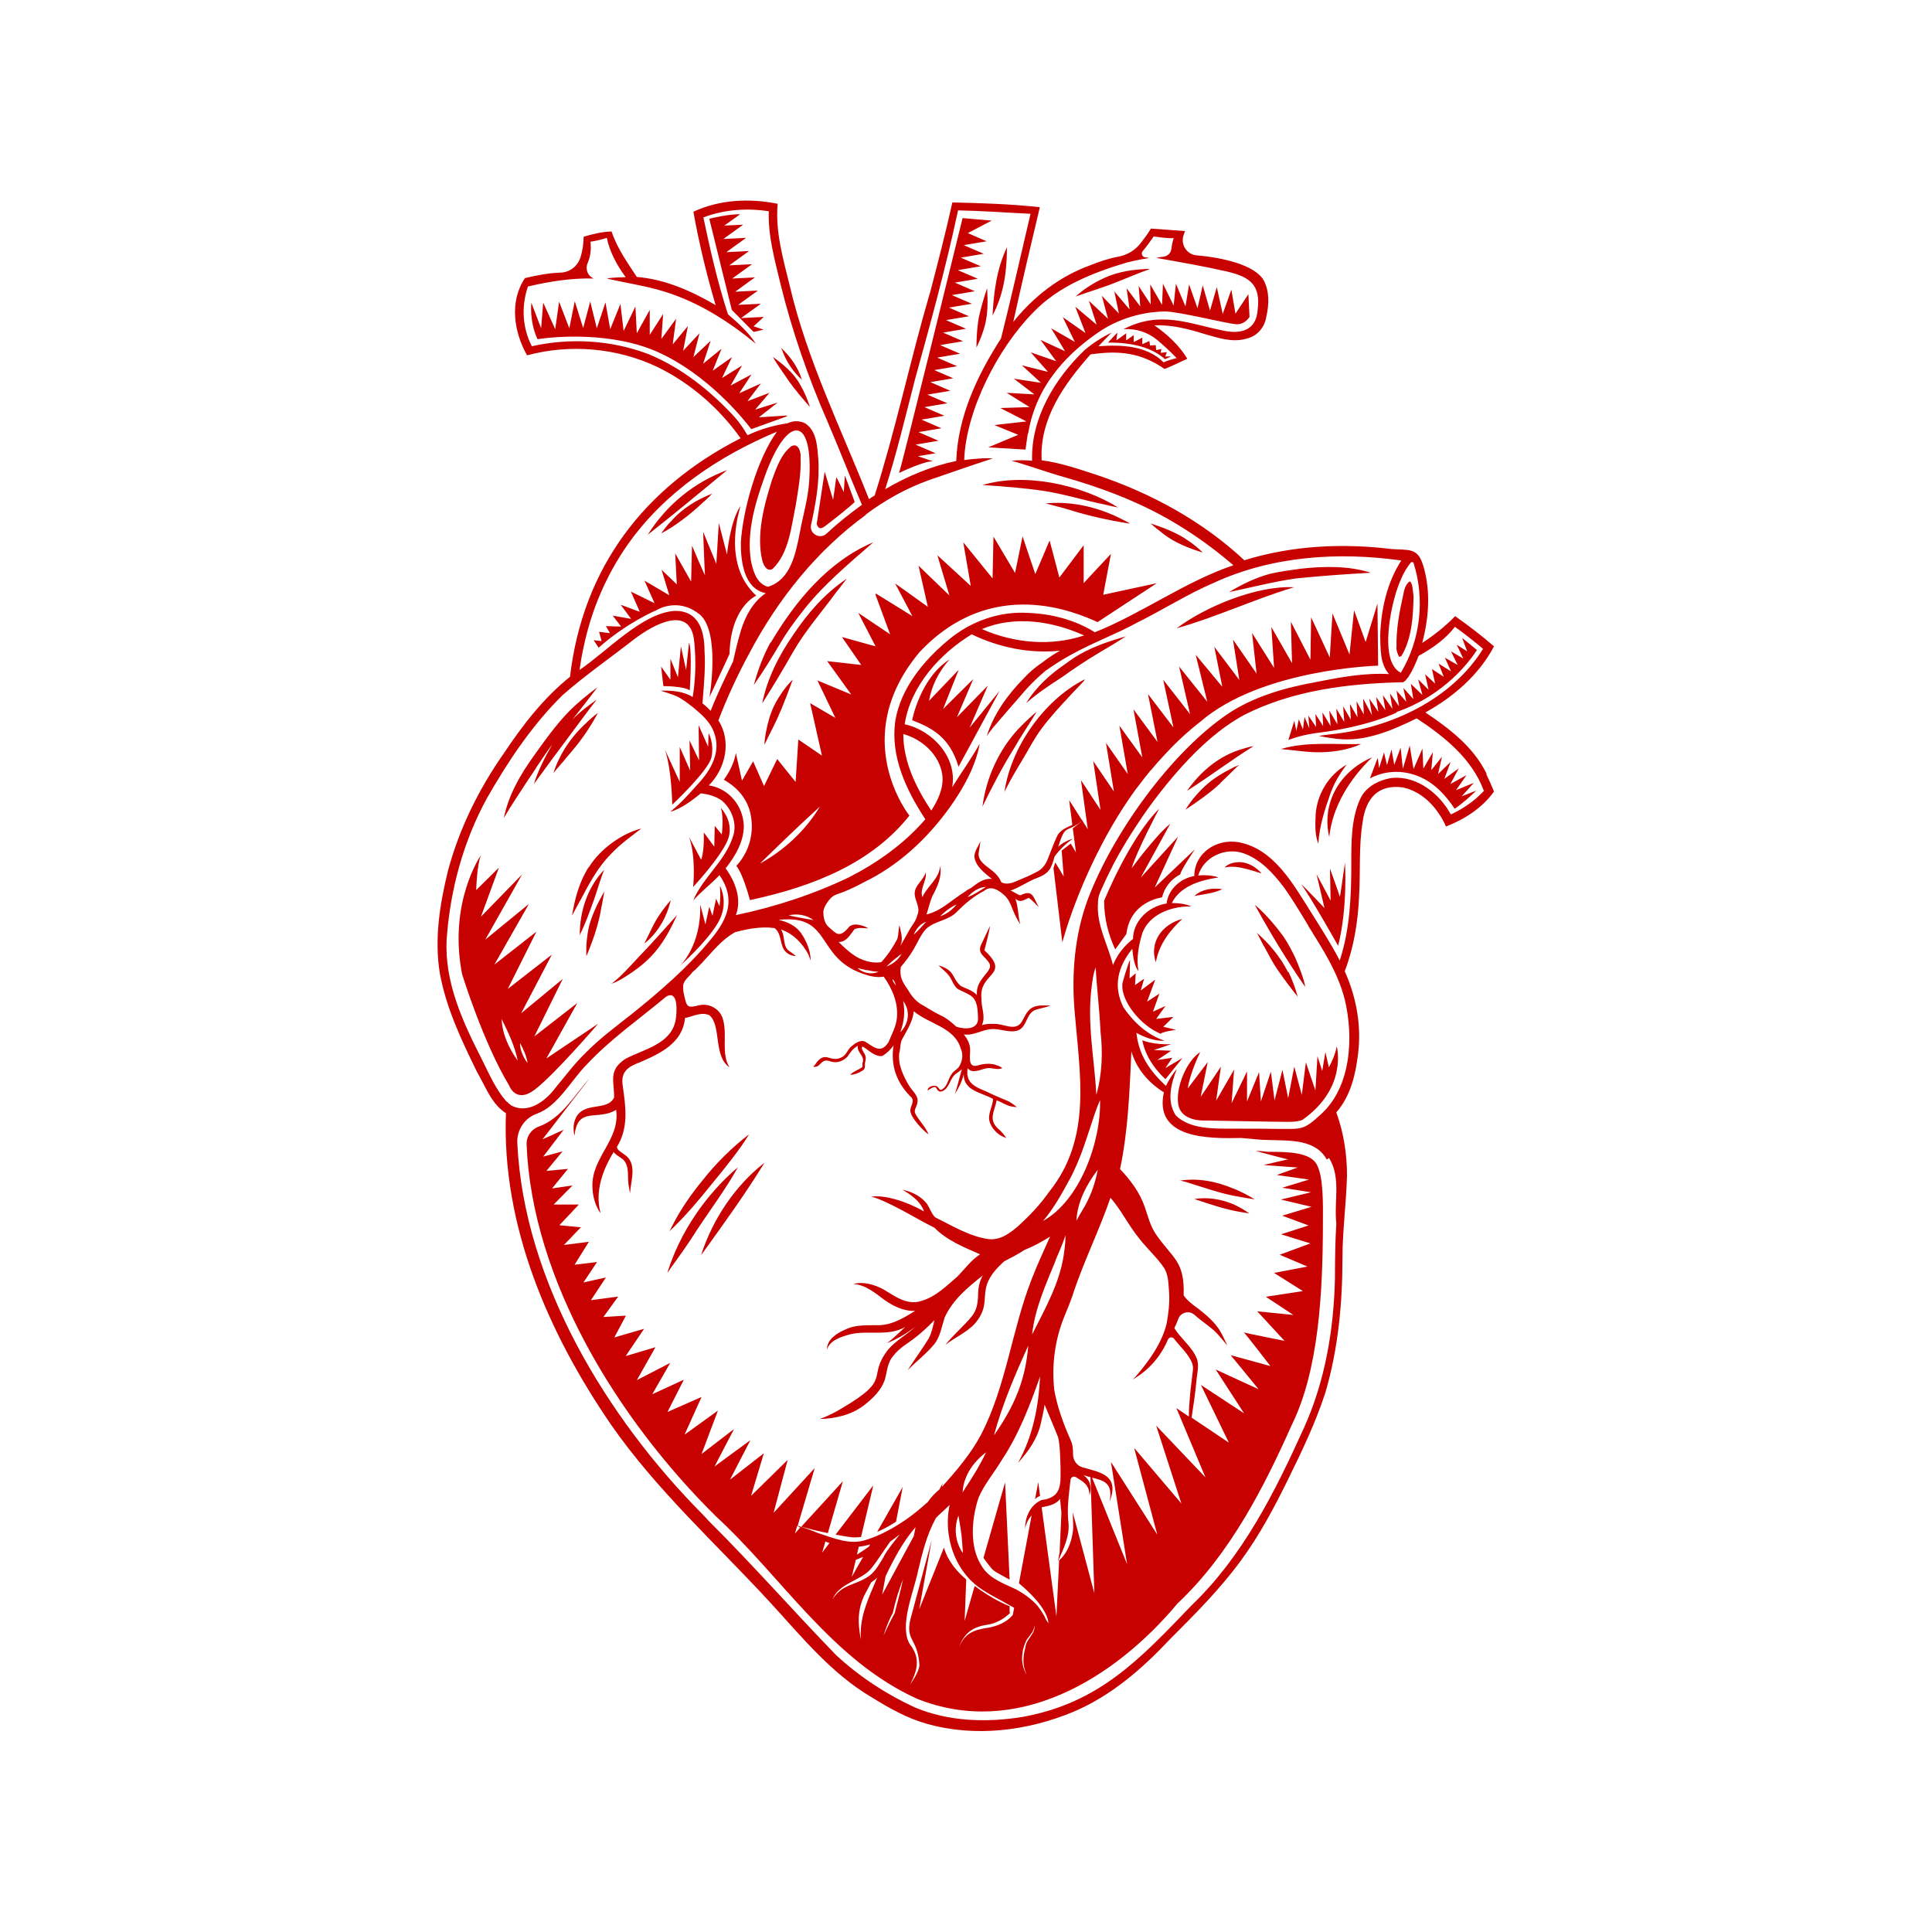 <svg xmlns="http://www.w3.org/2000/svg" id="Layer_4" viewBox="0 0 850.4 850.4"><defs><style>      .st0 {        fill: #c70000;      }    </style></defs><path class="st0" d="M457.8,658.5c-.8.2-1.5.7-2.2,1.4l1.4-7.5.8,6.1ZM375.5,676.7c1.1,0,2.3,0,3.5-.2l5.4-22.7-16.6,21.7c2.8.5,5.5,1,7.6,1.2ZM432.9,685.7c.9,1.3,3.2,4.5,4.4,5.5,1.2,1,5,2.9,7.1,4.1l-2-42.8-9.5,33.2ZM364.4,674.8l6.6-22.8-18.3,20c2.1.6,6.7,1.8,11.6,2.8ZM397.3,654.6l-11.2,19.7c3.5-1.5,6.6-3.4,8.3-4.5l2.9-15.1ZM547.5,586.5s0,0,0,0c0,0,0,0,0,0ZM305.1,396.3s0,0,0,0c0,0,0,0,0,0,0,0,0,0,0,0,0,0,0,0,0,0h0ZM506.3,113.5h0s0,0,0,0c0,0,0,0,0,0,0,0,0,0,0,0ZM614.6,285c.1,1.5.6,3,1.3,4.2,0,0,1-.5,1-.5,4.6-7.8,5.1-17.3,5.3-26.2-.3-1.5-.3-6.1-1.7-6.6-2,1.4-2.5,4-2.9,6.2-1.7,7.5-3.1,15.1-2.9,22.9ZM352.4,201.4c.2-2.4-1-6.8-4.2-4.9-4.4,3.5-6.4,9.3-8.3,14.5-3.5,11-7.2,24.5-4.3,36,0,0,0,0,0,0,.6,1.9,2,4.8,4.5,3.4,7.2-7.1,8.1-18.2,10.1-27.7,1.1-7,2.5-14.1,2.2-21.3ZM465.6,687.2s0,0,0,0c0,0,0,0,0,0h0ZM339.9,210.9s0,0,0,0c0,0,0,0,0,0,0,0,0,0,0,0ZM375.5,565.3s0,0,0,0c0,0,0,0,0,0,0,0,0,0,0,0,0,0,0,0,0,0,0,0,0,0,0,0,0,0,0,0,0,0ZM448.6,407.4h0s0,0,0,0c0,0,0,0,0,0,0,0,0,0,0,0ZM355.1,420.7s0,0,0,0c0,0,0,0,0,0,0,0,0,0,0,0ZM375.5,565.3s0,0,0,0c0,0,0,0,0,0h0ZM407.2,384.1h0s0,0,0,0c0,0,0,0,0,0h0ZM654.3,341c1.2,2.4,2.3,4.9,3.3,7.4-5.1,7.2-12.9,12.2-21.1,15.4-3.6-8-10.1-15.3-19-17.2-11-1.5-16.3,4.9-17.7,15.1,0,0,0,0,0,0-1.8,10.9-.9,22.1-1.6,33.1-.5,11.1-2.3,22.3-6.3,32.7,5.1,11.3,7.4,23.9,5.9,36.2-1.1,9.2-3.3,18.8-9.6,25.9,3.2,8.9,4.7,18.3,4.7,27.7-.3,12.2-2,24.4-2,36.6,0,19.9-1.9,39.9-7.5,59-4.3,13.3-10.4,26-16.6,38.6-6,12.2-12.5,24.4-20.6,35.4-9.2,12.6-20.3,23.7-31.3,34.7-12.2,13-25.9,24.9-42.5,31.9-20.2,8.4-43.3,11.3-64.6,5.2-8.6-2.4-16.5-6.9-24.1-11.6-18-10.6-31.1-27-45.1-42.2-23.6-25.6-49.8-49.2-69.7-77.9-27.5-40.1-48.1-87.5-46.2-137-6.4-4.1-9-11.8-12.7-18.1-6.8-13.9-13.6-28.1-16.4-43.5-2.5-15.1,0-30.5,3.6-45.2,5-18.6,13.6-36,24.7-51.8,8.2-12.3,17.4-24.2,29-33.5,5.6-47.9,32.5-83.3,75.1-105-9.4-13.2-22.1-24.3-36.7-31.4-17.7-8.4-38.4-10.2-57.3-5.1-5.8-10.2-7.9-23.8-.9-34,5.1-1.2,10.2-2.2,15.4-2.4,4.1,0,7.8-2.8,9-6.7.9-2.9,1.4-6,1.4-9.1,4-1.2,8.1-2.2,12.3-2.3,2.4,7.3,6.9,13.6,11.1,20,12.4,1,24.1,6.2,34.7,12.4-4-13.5-7.3-27.2-9.8-41.1,11.6-5.4,24.7-6,37.1-3.5-1.1,12.3,2.4,24.2,5.3,36,7.6,32.7,22.6,62.9,34.9,94,.8-.6,1.6-1.1,2.5-1.6,9.3-29.3,15.6-59.3,24.2-88.8,0,0,0,.1,0,.2,3.5-13.4,7-26.9,10-40.4,12.9.3,25.7.7,38.5,2.1-4,16.8-8,33.7-11.7,50.5,8.9-11.1,20.4-20.1,33.8-24.9,3.9-1.6,8.1-3,12.3-3.8,4-.7,7.5-2.8,10-6,1.6-2.1,3.2-4.2,4.5-6.4,1.8.1,3.6.3,5.4.4,0,0,0,0,0,0,3.2.2,6.4.5,9.6.7-.2.6-.4,1.1-.6,1.7-1.5,4.1,1.3,8.6,5.7,9,11,.9,25.7,4.1,29.6,11.1,2.5,4.8,2.3,10.6,1.1,15.8-.7,4.8-4.1,8.8-8.9,9.8-6.3,1.8-12.6-.5-18.7-2.2-7-2.2-14.3-4-21.7-3.7,5.7,4,10.9,8.7,14.5,14.7-3.3,1.5-6.6,3.2-10,4.5-10.6-7.3-20.2-8.2-32.6-6.4-11.6,13.1-22.5,28.3-21.5,46.6,8.4,1.1,16.4,3.9,24.4,6.5,23.8,8,46.4,20.3,64.8,37.5,21-6.5,43.3-7.6,65-4.9.7,0,1.4,0,2.1.1,7,.2,9.7.4,11.8,7.7,3.2,10.9,2.3,22.6-.6,33.5,5.2-3.4,10.2-7.3,14.5-11.8,5.9,4.2,11.6,8.5,17.1,13.3-6.7,12.7-17.8,22.2-30.2,29.1,10.6,7.1,21.2,15.2,26.9,26.9ZM616.8,254.7c-4.1,8.3-10.5,36.4-.2,41.4,8.7-14.3,10.7-32.7,5.5-48.6-.3,0-.6-.1-.9-.1-1.9,2.2-3.3,4.7-4.5,7.4ZM389.7,215.3c9.7-5.7,20.2-10.1,31.2-12.4.7-19.5,9.3-37.8,19.7-53.9,4.6-18.2,8.7-36.6,13-54.9-10.6-.5-21.2-1.3-31.9-1.5-5.3,24.9-12.1,49.6-18.9,74.2-4.2,16.2-8,32.4-13.1,48.3,0,0,0,.2,0,.3ZM381.3,226.5c-21.7,15.7-38.9,37.3-51.4,60.9-5.2,9.6-9.8,19.5-13.7,29.7,5.9,9.1,3.2,21.2-4.2,28.6,8.8,1.3,15.1,9,15.4,17.8,0,7-3.8,13.4-8,18.7,4.2,5.8,7.2,13.5,4.5,20.6,17.2-3.6,34.1-9.1,49.9-16.7,12.5-6.4,24.3-14.8,33.5-25.5-8.4-12.8-15.5-27.7-13.2-43.4,2.4-14.2,12.3-26.3,23.1-35.3,9.9-8.4,22.7-13,35.7-12.1,10.1.4,20.4,3.1,29,8.5,21-8.4,39.5-22.2,61-29.5-9.3-8-19.3-15.1-30.1-21.1h0c-14-7.8-29-13.3-44.4-17.7-7.8-2.2-15.3-5-23.1-7.2,3-.3,6-.3,9,0-.6-18.7,10-36.2,23.2-48.8,3.6-3,7.6-5.6,11.8-7.6-2,2-3.9,4-5.8,6,9.9-.7,21.2-.4,28.7,7.1,1.8-.9,3.8-1.3,5.7-1.9-2.7-2.8-5.6-5.5-8.6-8-4.1-3.4-9.4-5.1-14.8-4.7,16.1-8.3,28.6-2.5,43.4.5,8.1,1.9,15.2.2,15.7-9.3,1.3-10.7-3.5-14.2-13.2-16.5,0,0,0,0,.1,0-10.5-2.4-21-4.2-31.6-6.1,1.1-.2,2.1-.4,3.2-.5,1.8-.2,3.3-1.6,3.5-3.5.2-1.7.5-3,1-4.7-3,.2-5.8-.4-8.8-.7-1.5,2.2-3.1,4.4-4.8,6.4-.9,1-.3,2.6,1.1,2.8.6,0,1.2.2,1.7.3-2.2.3-4.4.7-6.6,1.2l-3.4.8c-14.9,4.5-30,10.4-41,21.9-15.4,15.6-29.6,42.9-30.4,65,4.1-.5,8.4-1,12.6-.7-9.4,3-18.6,6.3-28,9.5-10.1,3.6-19.6,8.9-28.2,15.4ZM432.2,276.9c14.1,6.2,30.3,7.7,45,2.8-13.9-6.3-30.6-8.9-45-2.8ZM409.9,356.8c3-4.6,5.5-9.9,4.9-15.5-1.1-8.9-8.8-15.9-17.2-18.2,0,12.3,5.7,23.7,12.3,33.7ZM358.1,405h0s0,0,0,0c0,0,0,0,0,0-3.1-2.3-7.2-3-11-2.1,3.6.9,7.3,1.4,11,2.1h0s0,0,0,0ZM338,258.3c10.2-3.1,12.3-15,14.1-24.1,1.3-7.1,3.4-14.1,4-21.3,2.3-30.2-9.4-31-19.3-3.7-4.3,11.9-8.2,24.7-6.3,37.4.9,4.4,2.3,9.8,6.9,11.5.2,0,.4.1.6.2ZM329.2,191.5c5.5-2.6,11.5-4.3,17.5-5.2,2.4-1.2,5.4-1.2,7.8.1,5.1,3.4,5.2,10.3,5.7,15.8.6,9.8-1.1,19.3-3.2,28.8-.9,3.9,3.9,6.6,6.8,3.9,4.9-4.6,10.2-8.8,15.6-12.7-5.2-12.1-9.9-24.4-15.1-36.5-8.6-19.6-15.6-39.8-20.7-60.5-2.5-10.6-5.6-21.2-5.2-32.2-9.6-1.5-19.6-.8-28.8,2.7,3,14.3,6.3,28.7,10.8,42.6,4.5,3.9,9.1,8,12.3,13,0,0,0,0,0,0-12-9.9-25.4-18.4-40.4-23-8.1-2.5-16.5-3.7-24.8-5.6-1.4-.4,6.5-.7,7.9-.7-3.8-5.2-7-11-8.3-17.3-2.4.8-4.8,1.3-7.2,1.7.4,3.3,0,6.6-1.3,9.6-1.1,2.6.2,5.6,2.8,6.6,0,0,0,0,0,0-9.7-.3-19.6,1.3-29,3.5-3,8.6-2.5,18.2,1.7,26.3,17-3.8,35.1-2.7,51.4,3.5,14.6,6,27.3,16.2,37.9,27.7,2.1,2.4,3.9,5,5.5,7.8ZM255.2,294.8c11.9-8,27.4-24.9,41.6-25.9,10.6-.3,13.3,8.6,13.3,17.5.5,7.7-.3,15.5-.9,23.2,1.3,1,2.5,2.1,3.6,3.3,2.9-7.4,6.4-14.6,9.9-21.8,1-4.6,2.1-9.2,3.5-13.8,0,0,0,0,0,0,1.9-6.2,5.4-12.6,10.9-16.2-9.7-1.9-11.1-14.2-11-22.4.9-14.5,7.3-37,15.9-48.7-25.6,10.7-49.6,26.8-65.7,49.7,0,0,0,0,0,0-9.4,13.4-15.9,28.6-19.3,44.6-.8,3.5-1.4,7-1.9,10.5ZM224.9,486.5c7.5,4.1,15.2-1.8,19.6-7.7,4.2-5,8.1-10.3,12.8-14.9,6.3-6.5,13.6-11.9,20.7-17.5,12.6-10.1,25-20.8,35.2-33.3,7.4-9,10.6-17.6,3.5-27.9-3.7,3.9-8.1,7.2-11.6,11.2,4.3-10.2,14.1-17.4,17.5-28.1,2-5.6-.4-11.9-4.6-15.7-2.7-2.1-6.2-3-9.5-3.4-4.1,3.3-8.5,6.7-13.6,8.2.2,0,.4-.2.5-.4,4.4-3.5,8.1-7.8,11.9-12,5.8-6.2,10.3-14.3,6.9-22.8h0c-1.7-4.7-5.6-7.9-9.3-11-2.2-1.7-4.5-3.5-7-4.7-2.3-1-4.8-1.7-7.1-2.5,4.9-.1,9.9.2,14.1,2.8,1.3-7.9,1.5-16.1.7-24.1-1.4-17.2-18.3-7.6-26.5-1.3-10.5,8.2-21.5,15.8-31.5,24.6-13.4,13.2-24,29.1-33.3,45.4-10.4,19-16.2,40.5-17.7,62.1-1,18.7,7,36.1,15.3,52.4,3.4,6.6,6.2,13.7,11.3,19.2,0,0,0-.1,0-.2.5.6,1,1.1,1.6,1.5ZM584,510.4s0,0,0,0c-4.9-9-16.3-8.3-25.2-8.6-4.2,0-8.4-.6-12.5-.9-14,.3-38.5.5-34-20.1-6.7-4.1-12.1-10.4-14.3-18-.8,17.3-1.4,34.8-5,51.8,4.6,4.8,8.7,10.3,10.9,16.7,1.4,4.1,2.4,8.3,4.9,12,7.5,10.8,12.7,11.7,12.2,26.9,1.8,2.5,4.4,4.4,6.9,6.2,3.3,2.6,6.5,5.4,8.8,8.9,1.4,2.2,2.4,4.7,3.6,7,0,0,0,0,0,0,0,0,0,0,0,0,0,0,0,0,0,0-2-2.3-3.9-4.8-6.2-6.9-2.7-2.3-5.7-4.3-8.4-6.7-2.3-2-5.9-1.1-7,1.7-.5,1.4-1.1,2.8-1.8,4.2,2.9,4.7,7.8,8.2,9.9,13.4,1.2,3.3,0,6.8-.2,10.1-.5,5.3-1.3,10.6-2.1,15.9l16.4,11-12.3-25.4,19,12.5-12.5-19.3,18.9,8.7-12.3-15,17.5,4.8s-11-14.3-11.7-14.8c.9.3,17.9,3.7,17.9,3.7l-12-13,15.9,1.6-12.1-8,16.3-2.5-12.7-8,14.7-2.8-12.2-5.2,13.5-5-12.9-4,12.1-3.9-11.6-4.3,12.9-3.9-13.5-3.2,13.3-3.2-12.7-2,11.8-3.6-14.2-2,9.2-3.3-15-1.1s10.1-2.4,10.8-2.5c-.6,0-8.3-2.1-14.3-3.7,1.9,0,3.7.2,5.4.4,8.5,0,19,0,21.7,6,2.6,5.1,2.6,15.7,2.5,26.5-.1,29.6-1.8,63.7-13.8,87.9-11.8,26.5-26.9,56.5-50.2,78.4-28,33.5-70.9,59.3-114.5,42-37.6-17-59.2-53.2-88.7-80.4-43.7-43.2-80.9-104.3-83.3-163.5-.2-3.6,2-6.8,5.3-8,10.1-3.6,15.8-13.9,22.5-21.4l-20.8,27,9.3-4.2-9,11.8,8.5-2.3-7.1,8.6,9.5-.9-7,8.6,9-1.3-8.3,8.4h11.1c0,0-8.6,9.1-8.6,9.1l9.5.9-7.5,7.8,11-1.4-6.3,10.1,9.9-1.2-6,9,9.9-2.2-6.6,10,12-1.6-6.5,9,9.9-.6-5.1,9.6,13.1-3.8-8.1,12,13.1-3.9-8.2,14.5,14.7-7.6-7.9,13.8,13.9-6.4-7.2,14.2,15-6.6-7.5,16.6,14.7-10.6-7.2,19.1,14.3-11-8.6,16.5,15.8-11.6-9,17.4,14.9-11.6-5.6,18.7,16.1-15.8-6.2,23.3,18.1-19.7-7.5,25.4c.2,0,.5.1.7.2,2.8.8,5.6,1.9,8.3,3,0,0,0,0,0,0,6.8,2.2,14,5.4,21.1,3,6.4-2,12.3-5.3,17.8-9.1,3.3-2.3,6.4-4.9,9.4-7.6,1.4-2.1,3.2-3.9,5.1-5.5l1.4-2.7-.3,1.6c6.4-7.2,12.7-14.5,17.2-23,11.1-21.4,13.5-45.9,22.2-68.2,0,0,0,0,0,0,2.5-6.5,5.4-12.7,8.2-19-3.6,2.3-7.3,4.3-11.3,5.9-2.8,1.9-5.9,3.4-8.9,5-14.2,12.7-3.9,16.8-12.9,27.4-3.7,4-8.9,6.1-13,9.4h0s0,0,0,0t0,0c3.6-4.6,8.2-8.3,11.8-12.8,2-2.5,2.5-5.7,2.6-8.8,0-3.1.5-6.3,2.1-9-6.5,5.1-13.3,10.8-16.8,18.5-1.3,4-1.9,8.4-4.6,11.8-3.4,4.1-7.7,7.4-11.4,11.1,0,0-.1.1-.2.2,0-.2.2-.3.3-.5,2.9-4.5,6.1-8.8,8.9-13.4,1.3-2.5,1.9-5.3,2.5-8-2.7,2.7-5.5,5.4-8.5,7.7-3.3,2.6-7.1,4.6-9.6,8-2.7,3-2.7,7-3.8,10.7-1.6,4.5-5.2,8-8.9,10.9-5.6,4.4-12.7,6-19.7,6.2,0,0,0,0,0,0h0s0,0,0,0h0c3.4-1.2,6.6-2.8,9.7-4.7,0,0,0,0,0,0,0,0,0,0,0,0,22.7-13.3,10.8-13.3,20.3-25.7,3.4-4.1,8.2-6.6,12.1-10.2-3.8,2.9-8.1,5.5-12.5,7.2,2.9-2.1,5.4-4.7,8-7.1-7.5,4.3-16.2,1.3-24.2,3.2-3.9,1.1-8.8,2.5-10.2,6.7,0-4.4,4.2-7.1,7.9-8.7,4.7-2.4,10.1-1.9,15.2-2,5.8-.2,10.9-3.3,15.7-6.3-5,.2-9.7-2.1-13.6-4.9-4-3-8.4-6.7-13.6-6.9,4.4-1.3,9.5.3,13.4,2.4,5,3.1,10.5,7.1,16.6,5,6.3-1.8,11.1-6.7,15.9-10.8,3.2-3.3,6-7.2,9.9-9.7-7.1-3.1-14.6-6.1-20.1-11.7-8.4-4.2-16.4-9.4-25.2-12.9-.9-.3-1.8-.6-2.7-.8,3.6-.4,7.2.2,10.7,1.2,4.4,1.2,8.6,3.1,12.6,5.3-2.4-7.6-14.9-11.3-6.2-8.6,2.9,1.1,5.7,2.9,7.6,5.4,1.2,1.9,1.9,4.2,3.5,5.8,7.5,3.7,15,8.4,23.5,9.6,5,.6,9.2-2.4,12.8-5.5,5.1-4.6,9.9-9.6,13.8-15.2,0,0,0,0,0,0,19.1-23.7,13.6-51.7,11.3-79.5-1.4-16.7,0-33.8,5.9-49.6,10.9-28.6,35.9-63.7,61.1-81.1,11.7-7.9,25.5-11.8,39.3-14.3,10.6-2.1,21.3-4.1,32.1-3.5-4.1-4.6-3.7-11.2-3.9-17,.4-11.5,3-23.3,9.3-33-27.8-3.9-56.9-2-82.7,9.9-11.6,5-22.2,11.8-33.5,17.4-9.5,5.2-19.7,8.9-29.2,14.2-3.9,2.1-7.7,4.6-11.3,7.1-2.9,2.5-5.8,5.2-8.4,8.1-4.8,5.5-9.6,11-14.3,16.5-1.1,1.4-2.2,2.7-3.1,4.2,0,0,0,0,0,0,0,0,0,0,0,0,3-9.7,9.1-18.2,16.2-25.4,2.5-2.8,5.3-5.1,8.4-7.2,2.4-1.9,5-3.6,7.7-5.1-13.3,1.4-26.9-1.4-38.9-7.2-14,8.5-27,22.9-29.5,39.6,12.3,2.6,23.3,14.7,20.9,27.7,4-6.4,8.4-12.5,12.1-19.1-1.6,9.5-7.2,19.7-13.1,27.9-9.9,13.8-22.7,25.8-38.2,33.2-2.7,1.5-5.5,2.8-8.4,4-2.1.9-4.6,1.2-6.2,3.2-1.3,1.6-2.6,3.4-2.9,5.5,0,2.2.4,4.9,2,6.5,3.6,3.2,4.9,5.3,8.8.9,2-3.1,7.2-1.1,9,0-2,0-4.2-.5-6.1.4-1.8,2.3-3.6,5.8-7,5.6,2.6,2.6,5.3,5.1,8.5,6.9,0,0,0,0,0,0,3.1,1.6,6.8,2.6,10.3,2,2.8-3,5.1-6.5,7-10.1.7-2,.5-4.2,1-6.2h0s0,0,0,.1h0c.6,3.1,1.9,6.3.2,9.3,1.4-2.2,2.6-4.5,3.9-6.8,1.3-2.4,3.2-4.3,3.8-7.1,1.4-3.1-.9-5.9-1.2-9-.2-3.9,3.8-6.2,4.9-9.7.5,3.7-2.8,7.2-1.5,10.9,2.1-4.9,7.5-8.1,7.8-13.8.9,4.8-1.2,9.2-3.4,13.3-1.1,2.6-1.7,5.4-2.6,8.1,6.5-1.5,11.2-6.5,16.8-9.9.8-.7,1.9-1.3,2.9-1.8,2.6-2,5.6-4.4,9.1-3.9-3.1-2.6-7-5.3-7.7-9.6-.1-2.6,1.7-4.7,2.6-6.9-.1,1.4-.4,2.8-.6,4.2-.9,3.7,2,5.7,4.6,7.7,2.2,1.6,4.2,3.4,5.2,6,2.7,1.5,5.6,0,8.2-1.1,2.4-1,4.8-2,7.2-3.3,2.6-1.2,4.3-3.5,5.2-6.1,1.4-3.4,2.6-6.9,4.2-10.2,1.4-2.3,4-3.4,6.5-4.5l-1.4-10.9,5.7,8.9c.3,0,.3.2.3.4l2.2,3.5-3-21.6,8.6,13.1-3.2-21.5,9.1,13.4-3.5-21.4,9.6,13.7-3.7-21.3,10.1,14-3.9-21.2,10.6,14.4-4.2-21.1,11.2,14.7-4.5-21,11.8,15.1-4.8-20.9,12.4,15.5-5.1-20.7,11.7,14.1-3.5-17.6,11,14.6-2.8-17.8,10.4,15-2-17.9,9.7,15.4-1.2-18,9.1,15.9-.5-18.2,8.6,16.7.3-18.7,8.2,17.7,1.2-19.4,7.5,18.1,2-19.5,5.1,14,5.2-16.9.3,27.3s-51.2,1.3-78.3,24.7c-5.5,4.3-10.5,8.9-15.1,13.9h0s-.2.2-.2.2c-2.2,2.3-4.3,4.7-6.3,7.1h0c0,0-.5.5-.5.5-2,2.4-3.9,4.9-5.7,7.3h0s-.2.2-.2.2c-23.6,32.4-32.7,67.9-32.7,67.9l-3.9-32.7.8-2.5,3.7,6.2-.9-11.4c1-.8,2.8-2.2,4-3.1l2.3,3.9-1.4-10.6c2-1.6,4-3.1,4-3.1,0,0-.2.1-.5.3-6.7,5-6.7.7-9.9,10.9,1.8-1.7,4.1-2.8,6.5-3.6-3.1,2.2-5.9,4.8-8.1,7.9-1.5,5.2-2.2,7.3-7.6,9.4-4.1,1.5-7.7,4.2-11.8,5.6,1.5.5,2.8,1.7,4.3,2.1,5.6-2.8,5.6.8,8,4.9.1.2.2.4.4.5h0s0,0,0,0c-1.6-1.4-2.9-3.1-4.7-4.3-2.3,1-3.6,2.3-5.9.4,1.4,3.6,1.1,7.6,2.2,11.3-1.3-2.1-2.5-4.3-3.4-6.7-.9-2.3-1.8-4.6-3.7-6.2-2.4-2.2-5.8-4.4-8.8-1.9-4.5,2.3-8.4,5.6-11.9,9.1-3.7,4.1-9.8,4-13.7,7.7-2.4,2.6-3.7,6-5.5,9-1.6,2.7-3.5,5.3-5.6,7.7-.7,4.3.7,6.6,3.1,10,1.7,3,3.9,5.6,7,7.1,2.9,1.8,5.8,3.5,8.8,4.9,2,1.2,3.8,2.7,5.5,4.3,3.6,1.2,9.7,1.5,9.6-3.7-.2-3.4,0-7.8-3.3-10-1.8-1.2-4-1.9-5.8-3-1.7-1.5-2.3-3.8-3.6-5.6-1.3-1.8-3.2-3.1-4.7-4.7,7.5,2.3,5.6,5.3,9.8,9.1,2.4,1.2,5.2,1.9,7.1,4-.7-7.4,7.4-10.4,5.5-13.9-2-3.6-5.9-4.3-3.3-9,1.2-2.6,2.4-5.1,3.6-7.6-.6,3.6-1.6,7.2-2.5,10.8,12,11.1-2.6,9.7-1.3,21.2-.2,3.9,2,7.9.2,11.7,1.6-.5,3.4-.6,5.1-.5,0,0,0,0,0,0,4.1-.4,9.6,3.6,12.4-.9,1.3-2.2,2.2-4.8,4.5-6.2,2.5-1.4,5.5-1,8.2-1-1.9.8-4,1.1-6,1.7-5,1.3-4,7.8-8.5,9.3-3.8,1.2-7.7-1-11.7-.6-4.1.3-7.8,3-12,2.3,1.5,1.8,2.7,4,2.8,6.4.2,2.5-1.3,8.2,2.9,7.4,2.5-.8,5.3-1.2,8-.5,0,0,0,0-.1,0,1.2.3,2.4.8,3.4,1.5-2.2,1.1-4.5-.3-6.8.1-2.8.4-6.2,2.7-8.5,0-1,6.7,3.4,8.2,8.6,10.4,3,1.5,6.2,2.8,9.3,4.1,1.4.7,2.6,1.7,3.8,2.6-.7,0-1.3-.1-2-.2-2.5-.4-4.6-1.9-6.9-2.8-1.1,5.4-4,8.8,1.4,13.2,1.1,1,2,2.2,2.8,3.4-3.6-1.1-6.8-4.3-7.5-8-.4-3.2,1.6-6.1,1.7-9.2-4.9-2.8-13-3.5-12.9-10.8-.8,3.1-2.1,5.9-3.9,8.6,1.2-3.5,2-7.3,3.1-10.9-1,1.1-2.5,1.7-3.5,2.8-2,2.3-2.6,6.8-6.1,7.1-2.6-.7-.4-3.9-5.5-.5,0-1.7,2.3-2.3,3.7-2,1.2.2,1.5,2.6,2.8,1.4h0c2.4-1.5,2.5-4.7,4.2-6.8.8-1.3,2.4-1.9,3.2-3.2,1.4-2.3,1.9-5.3.7-7.8-2.7-9.5-14-10.8-20.7-16.5-.4,4.5-3,8.4-5.1,12.3-1,1.9-.7,4.2-1.3,6.2-.6,5,1.8,10,4.3,14.2,1.5,2.6,4.6,4.6,3.6,8-.3,1.5-1.7,3-.7,4.6,1.7,3.1,4.4,5.6,5.7,8.9-2.4-1.6-8.4-7.9-8-10.8.2-1.8,1.7-3.5.7-5.2-6.6-6.5-9.5-13.8-8.1-23.2-1.2,1.9-3,3.5-4.9,4.7-3.3.5-6-2.6-8.6-4.1-1.5.3,1,3.1,1.1,4,.4,1.1,0,2.3-.2,3.4,0,1.1.2,2.5-1,3.1-1.7,1.1-3.5,1.8-5.5,1.9,1.4-1.5,3.4-2.1,5.1-3.2.6-.4.2-1.3.3-1.9,1.4-3.2-2.6-4.6-2-7.7-2,1.1-3.3,2.8-4.5,4.7-1.8,2-4.8,3.2-7.5,2.2-2.8-1-3.4,0-5.3,1.8-.7.6-1.5.6-2.4.6.3-.3.6-.6.8-.9,4.6-7,6.5-.6,11.7-3.3,2.1-.9,2.6-3.3,4.2-4.7,1.8-1.5,4.4-3.5,6.7-1.9,4,2.6,6.6,4.8,9.8-.1,1.4-3.5,3.4-7,3.7-10.8.6-6.5-2.1-12.8-5.8-18-3.1.5-6.2-.2-9.2-1.3h0c-21-7.2-13.5-26.4-37.1-23.7,3.8.8,7.6,2.6,9.9,5.8,2.3,3.4,4.1,7.5,4.2,11.6h0c.2,1.5-.7-1.7-1-2.2-2.6-4.9-6.7-9.2-12.1-11,2.1,2.9.6,7.4,3.7,9.5,1,.7,2,1.4,2.9,2.2-2,0-3.9-1-5.1-2.6-2-3-1.2-7.4-4.3-9.7-5.8-.8-11.7.3-17.3,1.8-7.7,4.2-12.4,12.1-18.9,17.7-1.3,1.9-3.6,3.2-4,5.7h0s0,0,0,0c0,0,0,0,0,0,0,.4,0,.9,0,1.3,0,0,0,0,0,0,0,1.3.3,2.6.6,3.8,1,4.4,1.4,4.9,5.9,3.8,4.8-1.4,10,1.5,11.1,6.4,1.9,6.8-1,14.7,2.8,20.8-7.2-4.9-3.5-18.3-8.8-22.9-3.5-1.7-7.3.5-10.8,1.2-1,11-10.9,15.6-19.9,19.5-5.2,1.9-8.5,4.2-7.5,10.3,1.3,9.4,2.7,18.4-2.6,27,.3,1.5,2,2.2,3.1,3.1,6.1,3.8,3.1,11.4,2.7,17.2-.2-.8-.3-1.7-.4-2.5-1.1-4.1.6-9.2-2.7-12.4-1.4-1.1-3-1.8-4.1-3.2-4.8,7.7-8.2,17.2-5.9,26.3,0,.2.1.4.1.6-2.2-3.2-3.3-7-3.5-10.8-1-13.6,12.3-21.2,10.4-34.7-8,5-17.1-1.8-18.3,11.4,0,0,0,0,0,0-1.2-4.3,0-9.9,4.6-11.6,4-1.9,10.6-.6,12.8-5.2.1-7.2-2.7-11.9,4.9-17,8.1-4.3,20.3-6.5,22.2-17.2.5-3,1.4-13.3-4.1-10.3h0c-11.7,9.8-24.4,18.6-34.9,29.8-6.9,6.9-12.8,18.5-22.1,21.8-5.4,1.9-8.9,7.2-8.6,12.9,2.8,60.9,39.5,121,81.3,163.2,0,0,0,0,0,0,1,1,2,2.1,2.9,3.1,0,0,0,0,0,0,19.3,19.2,37.3,39.7,56.2,59.2,10.2,9.4,21.9,17.1,34.5,22.9,14.9,6.3,31.8,6.8,47.6,4.2,33.9-6.2,51.7-25.6,74.4-49.2,22.5-21.6,36.6-49.8,49.3-77.9,9.4-20.7,13.2-43.5,13.7-66.1,0-8,.1-16,.6-24-1.1-9.6,2.2-20.1-3.2-28.8ZM380.5,426.8s0,0,0,0c-1-.2-2.1-.4-3.1-.7,2.5,2.3,6.3,3,9.4,1.6h0s0,0,0,0h0c-.2,0-.3,0-.5,0,0,0,0,0,0,0,0,0,0,0,0,0,0,0,0,0,0,0-1.6,0-3.2-.4-4.7-.7,0,0,0,0,0,0,0,0-.1,0-.2,0,0,0,0,0,0,0,0,0,0,0,0,0,0,0,0,0,0,0-.2,0-.5,0-.7-.1,0,0,0,0,0,0,0,0-.2,0-.3,0,0,0,0,0,0,0,0,0,0,0,0,0ZM395.5,420.9s0,0,0,0c-1.9,1.3-3.6,2.9-5.3,4.5,2.8-1,5.3-3,6.7-5.6,0,0,0,0,0,0,0,0,0,0,0,0-.3.3-.7.5-1,.8,0,0,0,0,0,0,0,0,0,0-.1,0,0,0,0,0,0,0,0,0,0,0,0,0,0,0,0,0,0,0,0,0,0,0,0,0,0,0,0,0,0,0,0,0,0,0,0,0h0s0,0,0,0c0,0,0,0,0,0,0,0,0,0-.1,0,0,0,0,0,0,0,0,0,0,0-.1,0,0,0,0,0,0,0,0,0,0,0,0,0ZM394.4,433.9h0s0,0,0,0c0,0,0,0,0,0t0,0h0c-1.2-4-2.8-3.5,0,0ZM396.3,454.3s0,0,0,0c3.8-3.6,4.5-9.6,1.2-13.7.8,3.6.6,7.3-.3,10.8,0,0,0,0,0,0-.3.9-.5,1.9-.9,2.8h0s0,0,0,0h0ZM407.7,405.7s0,0,0,0h0s0,0,0,0c-2.6.9-4.5,3.2-5.5,5.7,2-1.7,3.7-3.8,5.5-5.7ZM421.1,398.1s0,0,0,0c0,0,0,0,0,0-2.8,1.2-5.1,3.1-7.3,5.2,2.9-.9,5.4-2.9,7.3-5.2ZM434.1,390.4s0,0,0,0c-3.1,0-6.2,2.1-8.2,4.5,2.9-1.1,5.5-2.9,8.1-4.5,0,0,0,0,0,0,0,0,0,0,0,0h0ZM482.2,426s0,0,0,0c-.9,2.5-1.3,5.1-1.6,7.7,0,0,0,0,0,0-2.3,16.1,1.1,32.2,2,48.2,2.5-9.1,2.9-18.5,1.8-27.9-.4-9.4-1.6-18.7-2.1-28h0s0,0,0,0h0ZM499.9,605.9c5.8-6.8,11.4-14.4,13.6-23.2.8-4.5,1.4-9.1,1.1-13.7-.3-3.6-.2-7.7-2.2-10.9-3.2-4.7-7.5-8.5-10.9-12.9-4.7-5.7-7.9-12.5-12.7-18-4.9,14.2-11.6,27.7-16.4,42h0s0,0,0,0c0,0,0,0,0,0,0,0,0,0,0,.1,0,0,0,0,0,0-1.1,3.3-2.4,6.6-3.8,9.9-4.2,10.2-5.7,21.2-4.6,32.1v.2c1.3,7.6,4,15,7.1,22,1,2.1,1.3,4.2,1.2,6.5,0,2.8,1.7,5.2,4.3,5.9,7.9,2.2,16.2,3.5,11.9,14.8,0-.1,0-.3,0-.4h0c1.3-7.6-2.7-8.6-7.8-9.9l15.4,38.1-7.1-45,20.4,32-10.2-38.2,20.8,24.5-11.1-34.3,21.7,22.8-12.8-30.5,5.5,3.7c0-3,.2-6.1.5-9.1.3-3.5.8-7.1,1.2-10.6.2-1.3.2-2.7-.3-3.9-1.7-4.1-5.2-7.1-7.9-10.6-.7-1-2.2-.8-2.7.3-3.1,7.4-8.5,13.6-15.5,17.6,0,0,0,0,0,0,.4-.4.8-.8,1.2-1.2,0,0,0,0,0,0ZM472.2,665.7l9.5,35.6-1.7-51.1c-1-.3-2-.5-3.1-.9,3.2,2.3,3.6,5.4,2.7,9-.2-5-2.9-6.1-6-8.1-1-.6-2.3,0-2.4,1.2-.1,1.2-.3,2.3-.4,3.5-.6,5.1-1.1,10.2-.5,15.3h0c.6,6.1-2.2,11.5-4.6,17,.2-1.2.4-2.5.7-3.7l.8-17.7c-.2-2-.4-4-.6-6-1.9,2.5-5,3-7.8,3.6,0,0-.2,0-.3.1l6.5,48,1.2-24.7c5.9-5.1,6.2-14.4,6.2-14.4l-.2-6.7ZM459.9,711.8h0s0,0,0,0h0c.3.6.5,1.2.9,1.7.2.3.5.7.7,1-.2-2.8-2.2-8.5-13-17.6l5.6-29.9c-1.5,1.7-2.5,3.7-2.9,6,0-2.3.4-4.7,1.4-6.8,1.2-2.7,3.3-4.9,6-6,.7,0,1.3-.2,1.9-.3,7.1-1.8,6.3-7.6,6.3-14.4-.2-4.2-.1-8.5-1-12.7-1.9-4.9-4-9.6-6-14.5-.4,2.8-1.1,5.6-1.7,8.4,0,0,0,0,0,0-1.5,6.7-5.5,12.2-10,17.2,6.5-11.6,9.1-24.9,9.7-38-4.5,12.8-9.4,25.6-17,37-3.3,5.5-7.6,10.5-10.1,16.4-2.8,8.5-3.9,19.6.2,27.9.3.5.6,1.1.9,1.6,3,5.5,8.9,7.8,14.4,10.3.4.2.7.3,1.1.5,0,0,0,0,0,0,3.3,1.8,6.5,4.1,9,6.8,0,0,0,0,0,0,1.4,1.6,2.5,3.4,3.6,5.3h0s0,0,0,0c0,0,0,0,0,0,0,0,0,0,0,0,0,0,0,0,0,0h0s0,0,0,0c0,0,0,0,0,0ZM451.4,724.8c.4-3.5,4.6-5.8,3.9-9.6.1,2.8-2.2,4.7-3.6,6.9-2.2,4.8-2.7,10.4.2,15-2-4.1-1.6-8-.5-12.3ZM444.9,709.7c-1.1,1.1-4.8,4.6-10.1,5.4-6.1.9-10.2,3.2-12.7,10,2.7-6.4,6.5-7.7,13.3-8.7,3.6-.7,7.5-2.3,10-5.1.2-.2.3-.3.4-.5l.6-3.1c-.4-.2-.7-.4-1.1-.6,0,0,0,0,0,0-4.9-2.9-10.2-5.3-14.8-8.7-7.8-5.9-12.1-15-13.1-24.4-.4-3.9-.2-7.8.6-11.6-1.2,1.2-2.5,2.4-3.8,3.6-.8.7-1.5,1.4-2.2,2.1-4.1,7.4-6.1,15.7-8,23.8-1.8,8.7-8.5,24.2-3.4,32,4.8,6.2,3,11.7,0,17.6,1.3-1.9,4.1-6.1,4.1-8.7-.8-12.5-7-10.3-3.4-22.1l8.8-32.8-5.5,30.5,10.9-27.2c.8,2.9,3,8.3,9.8,14l-.7,18.3,4.4-15.4c7.8,5.7,13.5,8.2,15.4,8.9v2.9ZM402.2,676.2c0-.3.1-.5.2-.8,0,0,0,.1,0,.2,0-.1,0-.3,0-.4,0,0,0,0,0,0,.2-1,.4-2,.6-3-3.9,4.5-7,9.5-9.8,14.8h0s0,0,0,0h0c-1.2,2.2-2.3,4.5-3.4,6.8l-1.5,8.1,13.9-25.7ZM393,709.9c-1.5,2.7-3.1,6.7-4.1,10,1.5-3.2,3.1-6.6,4.9-9.8,1.2-4.9,2.7-10.1,3.7-15-1.9,4.8-3.4,9.7-4.5,14.8ZM386.1,694.4c-.9.9-1.7,1.5-2.6,2.1-.9,1.5-1.5,2.9-1.8,3.4-4.3,7.3-4.3,13.7-2.8,21.7,0-.3,0-.7,0-1-.5-9.4,3.6-17.5,7.2-26.2ZM389,685.1c2-3.5,4.6-6.6,7.1-9.7-1.4,1.1-2.9,2.1-4.3,3.2,0,0,0,0,0,0-2.9,4-5.4,8.2-8.5,12-4.7,5.3-13.8,6.2-16.8,13.2,0,0,0,0,.1-.1,4.3-6.6,9.8-5.7,16.1-10.1,2.8-2.2,4.6-5.5,6.4-8.5ZM376.7,686.6l-1.8,7.5,5-8.8c-1.1.4-2.1.9-3.2,1.3ZM382.3,681l.7-1.2c-1.6.5-3.3.8-5,1l-.8,3.5c1.7-1.1,3.4-2.2,5.1-3.4ZM421.8,667.3h0c-2,5.4-1.3,11.5,2,16.3,0-1.6-.2-3.1-.3-4.7,0,0,0,0,0,.1,0,0,0-.2,0-.3,0,0,0,0,0,.1-.2-3.9-1-7.7-1.6-11.6h0s0,0,0,0ZM434.1,639.2c-5.7,4.3-10,10.4-10.4,17.7.3-.5.6-1,1-1.5,0,0,0,0,0,0,0-.1.1-.2.2-.4,0,0,0,0,0,0,0-.1.1-.2.2-.3,0,0,0,0,0,0,0,0,0,0,0,0,0,0,0,0,0,0,3.3-5,6.5-10.2,9-15.6,0,0,0,0,0,0h0s0,0,0,0h0s0,0,0,0h0ZM437.5,631.8s0,0,0,0c8.8-12.5,13.9-24.1,15.1-39.5-5.8,12.8-11.4,25.8-15.1,39.5,0,0,0,0,0,0ZM464.7,554.7c-4.3,10.6-9.2,21.2-10.4,32.7,6-11.9,12.7-23.6,14.2-37,0,0,0,0,0,0,.3-2.2.5-4.5.5-6.7,0,0,0,0,0,0h0c-1.2,3.8-2.9,7.4-4.4,11.1,0,0,0,0,0,0ZM458.6,537.7h0s0,0,0,0c16.8-8.9,26.1-35.3,25.6-53.5-3,6.7-6.1,18.8-9.7,27.1,0,0,0,0,0,0,0,0,0,0,0,0,0,0,0,0,0,0,0,0,0,0,0,.1,0,0,0,0,0,0-1.2,2.7-2.4,5.5-3.9,8.1,0,0,0,0,0,0-2.9,5.4-5.9,10.7-9.6,15.6,0,0,0,0,0,0,0,0,0,0,0,0,0,0,0,0,0,0,0,0,0,0,0,0,0,0,0,0,0,0-.7.9-1.4,1.8-2.2,2.6,0,0,0,0,0,0,0,0,0,0-.1.1,0,0,0,0,0,0,0,0,0,0,0,0,0,0,0,0,0,0h0s0,0,0,0c0,0,0,0,0,0,0,0,0,0,0,0,0,0,0,0,0,0,0,0,0,0,0,0ZM476.3,532.8s0,0,0,.1c3.5-5.5,5.7-11.7,6.9-18-5,6.5-9,14.2-9.4,22.4,0,0,0,0,0,0h0s0,0,0,0c0,0,0,0,0,0,.3-.6.7-1.2,1-1.8,0,0,0,0,0,0,0,0,0-.1.1-.2,0,0,0,0,0,0,0,0,.1-.2.2-.3,0,0,0,0,0,0,0-.2.2-.3.3-.5,0,0,0,0,0,0,0-.2.2-.3.3-.5,0,0,0,0,0,0,0,0,0-.1.1-.2,0,0,0,0,0,0,.1-.2.3-.5.4-.7,0,0,0,0,0,0,0-.1.1-.2.2-.3,0,0,0,0,0,.1,0-.1.1-.2.2-.3ZM363.3,678.5l-1.4,4.9,3.2-4.2c-.6-.2-1.2-.4-1.8-.7ZM350.9,671.6l-1,3.4,2.3-2.6c-.4-.3-.9-.5-1.3-.8ZM575.9,407.5c-3.5-5.8-7-11.7-10.9-17.1-4.7-6.2-10.4-12.4-17.9-14.9-7.9-2.6-17.3,1.7-19.7,9.9,1.4-.2,2.8-.2,4.2-.1,1.1,0,6.7,1,3.6,1.1-7.4,1.2-15.9,3.9-19.4,11.1,2.9,0,6,.3,8.6,1.5-.3,0-.7,0-1,0,0,0,0,0,0,0-8,0-17.4,3.5-20.5,11.5-1.7,5.4-2.8,11.3-1.8,16.9,0-.1,0,0,0,0-1.8-2-2.4-6.6-2.7-9.8-6.3,7.9-8.6,16.4-3.9,25.8,4.4,6.5,10.6,12.2,18.1,14.7-4.2.2-8.7-1.4-12.4-3.5,1.1,10,5.9,16.7,13,23.4,1.3-2.7,2.9-5.2,4.8-7.5-2.5,6.4-4.6,14.1-.5,20.4,7,7.1,20,5.7,29.2,5.9,5.4,0,10.7,0,16.1.1,0,0,0,0,0,0,10.2,0,10.9.7,18.7-6.5,13.3-12.1,14.4-34.1,10.4-50.5-3-11.9-9.8-22.3-16.2-32.6ZM653.1,348c-5.2-14.1-17.4-23.8-29.5-31.8-10.9,5.3-22.8,10.5-35.2,9-2.6-.3-5.3-.7-7.9-1.3,2.1-.3,4.3-.6,6.4-.8,25.5-2.9,51.9-15.1,65.9-37.5-4-3.4-8.1-6.6-12.4-9.7-4.2,5.5-10,9.5-16,12.8-1.2,3.2-2.6,6.4-4.5,9.3,0,0,0,0,0,0h0c-.5.6-.9,1.1-1.4,1.7,0,0,0,0,0,0h0c0,0,.1-.1.2-.2,0,0-.1.1-.2.2h0c-.1,0-.2.1-.3.2h0c-.2.1-.4.3-.6.4-23.9.5-48.7,3.5-70.2,14.5-10.3,5.7-19.1,13.7-27,22.4h0c-6.4,7.1-12.4,14.7-17.8,22.6,0,0,0,0,0,0h0c-4.5,6.7-8.8,13.5-12.5,20.6-1.3,2.7-2.7,5.3-3.9,8-1.2,2.9-3,5.6-2.9,8.9-.8,9.7,4.3,18.3,6.6,27.5,1.8-4.5,4.9-8.5,8.8-11.5.1-7.2,5.6-13,12.2-15,.9-.3,1.7-.5,2.6-.6.7-6.3,6.2-11.1,12.2-12.1,0-10.2,9.8-16.5,19.4-14.9,15.8,2.9,24.3,18.8,32.2,31.2,4.3,6.9,8.7,13.7,12.4,20.9,4.5-13.7,5.1-28.3,5.1-42.6,0-9.5-.1-19.5,3.8-28.3,2.4-5.6,8.5-8.7,14.3-9.5,10.9-.9,20.7,6.9,25.7,16.1,4.1-1.9,7.9-4.3,11.3-7.2,1.2-1.1,2.3-2.2,3.4-3.3ZM451.3,673h0s0,0,0,0c0,0,0,0,0,0h0ZM512.8,458.2h0s0,0,0,0c0,0,0,0,0,0,0,0,0,0,0,0,0,0,0,0,0,0,0,0,0,0,0,0,0,0,0,0,0,0ZM501.3,427.3s0,0,0,0c0,0,0,0,0,0h0ZM363.9,594.1s0,0,0,0c0,0,0,0,0,0,0,0,0,0,0,0,0,0,0,0,0,0ZM363.9,594.1h0s0,0,0,0t0,0s0,0,0,0c0,0,0,0,0,0,0,0,0,0,0,0ZM390.2,591.3s0,0,0,0c0,0,0,0,0,0h0s0,0,0,0c0,0,0,0,0,0,0,0,0,0,0,0,0,0,0,0,0,0ZM511.5,395s0,0,0,0c0,0,0,0,0,0ZM511.4,395.3c0,0,0,.2,0,.2,0,0,0-.2,0-.2ZM510.8,398.1s0,0,0,.1c0,0,0,0,0-.1ZM511.1,396.9c0-.2,0-.3.1-.5,0,.2,0,.4-.1.5ZM507.9,391l18.1-17.2s-6.2,9-6.5,11.1c0,0-6.2,2.7-8,10.1,0,0-14,1.6-15.7,16.1l-4.9,6.8c-3.2-6.8-4.9-13.9-4.9-21.4,0,0,11.1-27.5,24.2-40.5,0,0-10.1,19.1-12.1,26.2,0,0,10.6-14.5,17-19.6l-13,23.7,16.5-18.1-10.5,22.8ZM497.5,383.9c0,.2,0,.3-.1.5,0-.1,0-.3.1-.5ZM511.1,396.9c0,.1,0,.2,0,.3,0,0,0-.2,0-.3ZM510.9,397.5c0,.2,0,.3-.1.4,0-.1,0-.3.1-.4ZM515,362.6s0,0,.1-.1c0,0,0,0-.1.1ZM515.2,362.5c0,0,.1,0,.2-.2,0,0-.1.1-.2.2ZM515,362.6s0,0,0,0c0,0,0,0,0,0ZM510.2,355.9s0,0,0,0c0,0,0,0,0,0ZM510.4,355.7c0,0-.1.1-.2.2,0,0,0,0,.2-.2ZM456.4,313.2c-2.9,2.4-5.6,5-8.2,7.7-8.7,9.4-14.2,21.7-15.8,34.4,0,0,0,0,0,0,0,0,0,0,0,0,0,0,0,0,0,0h0c0,0,0-.1,0-.2,0,0,0,0,0,0,4.3-8.8,8.8-17.5,14-25.8,3.1-5.5,6.7-10.6,9.9-16ZM542.9,523.1c0,0-.1,0-.2,0,0,0,0,0,0,0-7.3-3.1-15.6-4.7-23.5-3.4h0s0,0,0,0c0,0,0,0,0,0,0,0,0,0,0,0,0,0,.3,0,.4,0,0,0,0,0,0,0,.7.1,1.5.3,2.2.5,0,0,0,0,0,0,0,0,0,0,0,0,0,0,0,0,0,0,7.9,2.4,15.6,5.3,23.8,6.6,2.2.4,4.5.8,6.7,1.1-3-1.8-6.2-3.5-9.5-4.8,0,0,0,0,0,0ZM258.4,317.9c-6.7,6-12.1,13.8-14.8,22.4h0s0,0,0,0c0,0,0,0,0,0,1.6-2.1,3.4-4,5.1-6,0,0,0,0,0,0,0,0,0,0,0-.1,0,0,0,0,0,0,.6-.7,1.2-1.4,1.8-2.1,0,0,0,0,0,0,1-1.2,2-2.4,3-3.6,3.7-4.6,6.9-9.5,9.7-14.7-1.7,1.2-3.3,2.7-4.9,4.1,0,0,0,0,.1,0ZM432.4,355.3s0,0,0,0c0,0,0,0,0,0h0ZM434,324.1s0,0,0,0h0s0,0,0,0ZM339.2,282.7c-3.3,5.9-5.6,12.3-7.4,18.8,4.1-5.8,7.8-11.9,11.4-17.9,2.8-4.9,6.1-9.4,9.5-13.8,0,0,0,0,0,0,0,0,.1-.1.2-.2,0,0,0,0-.1.1,9-11.8,20.5-21.3,31.6-31,0,0,0,0,0,0,0,0,0,0,0,0h0s0,0,0,0c-19.9,8.4-34.3,25.9-45.1,44.1ZM442.1,348.8s0,0,0,0c0,0,0,0,0,0,0,0,0,0,0,0ZM483,127.3c.1,0,.2,0,.3-.1,0,0-.1,0-.2,0,.1,0,.2,0,.3-.1,0,0,0,0,0,0,7.7-2.4,15-6,22.6-8.6h0s0,0,0,0c0,0,0,0,0,0-.8-.3-1.9,0-2.8,0-6.6.3-13.2,1.7-19.1,4.8-3.8,1.9-7.4,4.3-10.6,7.2,3.1-1.1,6.3-2.2,9.4-3.2,0,0,0,0,0,0ZM569.7,258.5s0,0,0,0c0,0,0,0,0,0,0,0,0,0,0,0t0,0s0,0,0,0c0,0,0,0,0,0ZM603.5,252.1h0s0,0,0,0c0,0,0,0,0,0ZM430.8,139.9c-.7,4.3-1,8.7-1,13.1,1.6-3.2,2.9-6.7,3.8-10.1,1.3-5.2,1.2-10.6.9-16-1.5,4.2-2.7,8.6-3.7,13ZM443.2,110.4c0,0,0-.2,0-.3h0s0-.1,0-.2c0,0,0,0,0,0,0-.4,0-.8.1-1.2,0,0,0,0,0,0,0,0,0,0,0,0h0s0,0,0,0c-4.5,9.3-5.9,19.8-6.4,30.1,4.7-8.8,6.2-18.5,6.3-28.4,0,0,0,0,0,0ZM569.7,258.5s0,0,0,0h0s0,0,0,0c0,0,0,0,0,0ZM569.7,258.5h0s0,0,0,0c0,0,0,0,0,0ZM518.1,276.5c17.3-4.9,33.7-12.6,50.8-17.8,0,0,0,0,0,0,.2,0,.5-.1.7-.2-16.1-.9-38.8,8.4-51.6,18ZM525.4,527.8s0,0,0,0c0,0,0,0,0,0,.1,0,.3,0,.4,0,6.9,2.3,13.8,4.7,21,5.8,1,.2,2.1.3,3.1.5-2.1-1.5-4.4-2.8-6.7-3.9-5.5-2.4-11.9-3.4-17.7-2.4ZM485.9,222c2.1.5,4.2,1,6.3,1.4-16.3-10.1-41.1-15.5-59.7-9.9,8.2.5,18.4,1.3,27.1,2.6,8.9,1.4,17.5,4.1,26.3,5.9ZM460,221.5h0c2,.5,4,1.1,6,1.6,0,0,0,0,0,0,0,0,0,0,.1,0,0,0,0,0,0,0,.1,0,.3,0,.4.1,0,0,0,0,0,0,1.4.4,2.8.8,4.2,1.2,8.5,2.7,17.3,4.6,26.1,6,0,0,0,0,0,0,2.1.5-4.3-2.5-5.1-2.9-9.7-4.6-21-7-31.6-5.9ZM477.3,299.1c-17.9,9.1-32.5,30.1-35.2,49.7,0,0,0,0,0,0,0,0,0,0,0,0,0-.2.2-.4.2-.6,0,0,0,0,0,0,2.2-4.5,4.8-8.9,7.4-13.2,3-4.9,5.5-10,9-14.6,3.8-5.1,8.2-9.8,12.5-14.4.8-1,7.9-8,6-6.8ZM511.9,234.9c5.2,4,11.3,6.4,17.5,8.3-1.9-1.9-4-3.6-6.2-5.1,0,0,0,0,0,0-4.9-3.5-10.7-5.7-16.4-7.6,0,0,0,0,0,0,0,0,0,0,0,0,0,0,0,0,0,0,0,0,0,0,0,0,0,0,0,0,0,0,0,0-.2,0-.3-.1,1.7,1.6,3.6,3.1,5.5,4.5ZM296.5,540.2c6-5.9,11.4-12.3,16.6-18.8,5.6-6.8,12.7-15.5,16.6-22.1,0,0,0,0,0,0-7.8,6-14.8,13-20.9,20.8-4.4,5.4-8.4,11.1-11.7,17.2-.8,1.5-1.7,3.1-2.4,4.7.5-.6,1.1-1.2,1.7-1.7,0,0,0,0,0,0ZM372.5,254.9c-9.4,6.3-16.9,14.9-23.2,24.3-6.4,9.2-11.6,19.4-13.8,30.4,4.7-7.4,9.2-14.9,13.5-22.5,5.5-9.6,12.8-17.8,19.3-26.7.2-.2.7-.9.8-1,.8-1,1.6-2.1,2.4-3.1,0,0,0,0,0,0,.3-.4.7-.9,1.1-1.3h0s0,0,0,0ZM349.1,299c-2.2,2.1-4.2,4.6-5.8,7.2-2.5,3.7-4.3,7.9-5.3,12.3,0,0,0-.1,0-.2-.7,3.2-1.5,6.4-1.5,9.7,0,0,0,0,0,0h0s0,0,0,0h0c0,0,0-.2,0-.2,0,0,0,0,0,0,2.3-5,5.1-9.8,7.1-15,0,0,0,.2,0,.2,1.9-4.6,3.7-9.3,5.4-14ZM232,343.9c.2-.3.5-.7.7-1,0,0,0,.1-.1.2.9-1.4,1.9-2.8,2.8-4.2,0,0,0,.1-.1.2,0,0,.1-.2.2-.3,0,0,0,0,0,0,0,0,0-.1.1-.2,0,0,0,0,0,0,0-.1.2-.2.2-.3,0,0,0,0,0,0,.1-.2.2-.3.3-.5,0,0,0,0,0,0,0,0,0-.1.1-.2,0,0,0,0,0,0,.1-.2.2-.3.3-.5,0,0,0,.1-.1.2,2.2-3.2,4.3-6.5,6.7-9.6-3.3,5.6-6.3,11.6-8.2,17.7,0,0,0,0,0,0,0,0,0,0,0,0,.1-.2.3-.5.4-.7,0,0,0,0,0,0,5.2-7.2,10.5-14.3,15.8-21.4,3.8-5.1,7.6-10.3,11.5-15.3-3.8,2.7-7.6,5.5-10.8,8.9,3.8-4.7,7.5-9.6,11.2-14.4-4.6,3.4-9.1,7.1-13.1,11.2-5.6,5.9-10.3,12.5-15,19.1-5.9,8.2-11.1,17.2-13.1,27.2,3.1-5.4,7-11,10.5-16.5v.2ZM343.2,283.5s0,0,0,0c0,0,0,0,0,.1,0,0,0-.1.1-.2ZM308.5,552.6s0,0,0,0h0s0,0,0,0c0,0,0,0,0,0,.3-.5.7-1,1.1-1.5,9.3-12.9,18.6-25.8,26.9-39.3-13.2,10.3-22.9,25.1-28,40.9ZM572.8,250.3c-4.5.6-9.1,1.2-13.5,2.2-6.5,1.7-12.6,4.7-18.3,8.1,9.8-2,19.5-4.6,29.5-6,10.9-1.1,21.9-1.9,32.9-2.5,0,0,0,0,0,0,0,0,0,0,0,0,0,0,0,0,0,0,0,0,0,0,0,0h0s0,0,0,0c0,0,0,0,0,0-9.8-3.1-20.5-2.9-30.7-1.8ZM308.5,552.6s0,0,0,0c0,0,0,0,0,0h0ZM434,324.1s0,0,0,0c0,0,0,0,0,0h0ZM221.7,360.1h0s0,0,0,0c0,0,0,0,0,0ZM293.9,560.1c.4-.6.9-1.2,1.3-1.9,3.9-5.4,7.8-10.8,11.3-16.4,6.1-9.3,12.9-18.3,18.3-28-14.1,11.9-25.6,28.8-31,46.3,0,0,0,0,0,0h0ZM469.3,292c-6.9,4.6-13.3,10.4-17.6,17.5h0c4.9-4.4,10.5-8,16-11.6,5.4-3.9,10.9-7.5,16.6-10.9,3.8-2.2,7.6-4.5,11.3-6.9-.7.2-1.4.4-2,.6-8.6,2.5-17.1,5.7-24.3,11.3ZM551.2,328.5c-1.3.3-2.6.6-3.8,1-10.3,2.8-18.9,9.9-24.9,18.6,9.9-6.3,19.4-13.5,29.3-19.7-.2,0-.4.1-.6.2,0,0,0,0,0,0ZM599.2,327.5h0s0,0,0,0c0,0,0,0,0,0,0,0,0,0,0,0,0,0,0,0,0,0,0,0,0,0,0,0ZM562.5,427.4s0,0,0,0c0,0,0,0,0,0,0,0,0,0,0,0ZM552.4,398.5s0,0,0,0c0,0,0,0,0,0,0,0,0,0,0,0h0ZM566.9,427.8c-3.3-6.5-8.2-12.5-13.7-17.2.3.4.4.8.7,1.2,0,0,0,0,0,0,.8,1.5,1.5,3,2.3,4.5,0,0,0,0,0-.1,0,.2.2.3.3.5,0,0,0,0,0,0,1.9,3.5,3.7,7.1,6,10.4,0,0,0,0,0,0,0,.1.2.3.3.4,2.7,3.9,5.5,7.6,8.4,11.2-1-3.7-2.4-7.4-4-10.8ZM553.2,410.6s0,0,0,0c0,0,0,0,0,0h0ZM553.1,383.9s0,0,0,0c0,0,0,0,0,0,0,0,0,0,0,0,0,0,0,0,.1,0,0,0,.2,0,.3,0,0,0,0,0,0,0,0,0,0,0,0,0,0,0,0,0,0,0,0,0,0,0,.1,0,0,0,0,0,0,0,.6.2,1.1.4,1.7.5-2.6-2.9-6.3-5.1-10.3-4.9-2.1.1-4.5.7-6,2.4,0,0,.2,0,.3-.1,4.6-1,9.3.7,13.7,1.9ZM543.9,337.3c-5,2.5-9.9,5.2-13.9,9.1-3.2,3-5.9,6.3-8.2,10,5.2-3.5,10.5-7.1,15.1-11.4.1-.1.3-.3.4-.4,0,0-.1,0-.2.1,2.5-2.4,5-4.8,7.5-7.3,0,0,0,0,0,0,0,0,0,0,0,0,0,0,.1,0,.2-.1,0,0,0,0,0,0,0,0,0,0,0,0,0,0,0,0,0,0,0,0,0,0,.1-.1,0,0,0,0,0,0,1.2-1-.5,0-1,.2ZM545,337.2s0,0,0,0c0,0,0,0,0,0,0,0,0,0,0,0ZM530,346.4s0,0,0,0c0,0,0,0,0,0,0,0,0,0,0,0ZM552.4,398.5s0,0,0,0c0,0,0,0,0,0,0,0,0,0,0,0ZM580.3,371.5s0,0,0,0h0s0,0,0,0ZM592.7,336.6c-7.9,4.5-13,13-13.6,22-.2,4.2-.4,8.9,1.2,12.8,0,0,0-.1,0-.2,0,0,0,0,0,0,.4-7.3,2.7-14.5,5.1-21.3,1.6-4.9,4.3-9.3,7.4-13.4ZM582.1,331.1c5.8-.2,11.7-1.2,17-3.6,0,0,0,0,0,0h0c-11.8.3-23.8-1.2-35.3,2.2,6.1.5,12.1,1.6,18.2,1.4ZM580.3,371.5s0,0,0,0c0,0,0,0,0,0h0ZM265.8,392.7c-2.6,4.7-5.1,9.6-6.5,14.9-1,4.4-1.4,8.9-1.2,13.3.9-2.2,1.8-4.3,2.6-6.6,0,0,0,0,0,0,0-.3.2-.5.3-.8,1.4-4,2.6-8.1,3.4-12.3,0,0,0,0,0,0,0,0,0-.1,0-.2,0,0,0,0,0,0,.6-2.9,1.1-5.7,1.6-8.6,0,0,0,0,0,.1ZM580.3,371.4s0,0,0,0c0,0,0,0,0,0,0,0,0,0,0,0h0s0,0,0,0h0s0,0,0,0h0s0,0,0,0c0,0,0,0,0,0,0,0,0,0,0,0,0,0,0,0,0,0ZM255.1,411.8c2.4-4.9,4.3-10,6.1-15.1,0,0,0,0,0,.1,1.3-3.7,2.4-7.5,3.7-11.2.3-.9.7-1.9,1.1-2.8h0s0,0,0,0h0s0,0,0,0c0,0,0,0,0,0,0,0,0,0,0,0h0s0,0,0,0c-7.4,7.7-10.9,18.4-10.8,29ZM525.3,527.8h0s0,0,0,0c0,0,0,0,0,0t0,0s0,0,0,0c0,0,0,0,0,0,0,0,0,0,0,0,0,0,0,0,0,0,0,0,0,0,0,0,0,0,0,0,0,0,0,0,0,0,0,0,0,0,0,0,0,0ZM508.8,423.8s0,0,0,0,0,0,0,0h0ZM525.7,394.4s0,0,0,0h0s0,0,0,0ZM526.2,394.3s0,0,0,0c3.6-.7,7.2-1,10.6-2.4,0,0,0,0,0,0,.4-.2.9-.3,1.3-.5-4.3-.7-9.2,0-12.4,3,0,0,0,0,0,0,.1,0,.3,0,.5-.1ZM508.8,423.8s0,0,0,0c0,0,0,0,0,0h0s0,0,0,0h0s0,0,0,0c0,0,0,0,0,0,0,0,0,0,0,0h0s0,0,0,0h0s0,0,0,0h0s0,0,0,0c0,0,0,0,0,0h0s0,0,0,0c0,0,0,0,0,0,0,0,0,0,0,0ZM265.9,392.6h0s0,0,0,0,0,0,0,0ZM508.9,422.8s0,0,0,0c1.5-7.3,6.1-13.4,11.5-18.3-8.9,2.3-14.7,10.3-11.6,19.2,0-.3,0-.6.1-1ZM525.3,527.8s0,0,0,0h0,0ZM552.5,398.6s0,0,0,0c6.7,12.2,13.9,24.1,21.8,35.5,0,0,0,0,0,0,0,0,.1.2.2.2,0,0,0,0,0,0-.5-3.2-2.7-9-4.4-12.8-1.5-3.1-3.1-6.2-5-9,0,0,0,0,0,0,0,0,0-.1-.1-.2,0,0,0,0,0,0-3.7-5-7.8-9.9-12.5-13.9,0,0,0,0,0,.1ZM268.8,433h0s0,0,0,0c0,0,0,0,0,0,0,0,0,0,0,0ZM585.1,368.5s0,0,0,0h0s0,0,0,0h0s0,0,0,0c0,0,0,0,0,0h0s0,0,0,0c0,0,0,0,0,0,0,0,0,0,0,0h0ZM285.1,235.4c11.8-9.3,23.4-18.9,35-28.5-14.6,5.4-26.7,15.3-35,28.5ZM269.2,432.8s0,0,0,0c-.1,0-.2.1-.3.2,0,0,0,0,0,0,0,0,0,0,0,0h0s0,0,0,0c1.6-.3,3.1-1.2,4.6-2,13-7.8,18.3-14.6,24.5-28.2-5.7,6.3-11.3,12.7-17.2,18.8-3.7,3.9-7.2,8-11.5,11.3ZM259.1,381.7c-4.1,6.4-6.1,13.9-7.3,21.3,1.2-2.2,2.4-4.5,3.6-6.7,0,0,0,0,0,.1,3.3-6.3,6.7-12.7,11.3-18.1,1-1.1,1.9-2.1,3-3.2,3.8-3.9,8.3-7.1,12.6-10.4-8.2,2-18.1,8.8-23.2,17.2,0,0,0-.1.1-.2ZM603.9,333.4c-.2,0-.3.2-.5.2,0,0,0,0,0,0-13.8,6.2-21.8,19.9-18.3,34.9,0-.1,0-.2,0-.3,0,0,0,0,0,0,1.5-13.5,9.2-25.5,18.8-34.8ZM283.6,415.3h0c5.2-4,8.8-9.8,10.8-16,.3-1,.6-2,.9-3.1-1.8,2-3.4,4.1-4.9,6.3-2.8,4-4.5,8.5-6.8,12.8,0,0,0,0,0,0,0,0,0,0,0,0,0,0,0,0,0,0ZM313.6,217.2s0,0,0,0h0s0,0,0,0ZM351.2,173c0,0,.1.1.2.2,0,0,0,0-.1-.1,0,0,.1.1.2.2,0,0,0,0,0,0,1.7,1.9,3.3,4,5,5.8-1.1-3.4-2.5-6.7-4.3-9.8-2.8-5.1-7.4-8.9-12-12.2h0s0,0,0,0h0c1.1,2,2.4,3.9,3.7,5.8,2.4,3.5,4.7,7,7.4,10.1ZM351.2,173s0,0,0,0c0,0,0,0,0,0,0,0,0,0,0,0ZM313.6,217.2h0s0,0,0,0c0,0,0,0,0,0,0,0,0,0,0,0ZM295.1,229.7c-1.5,1.6-2.8,3.3-4.1,5.1,3.1-1.6,6-3.5,8.8-5.6,0,0,0,0,0,0,.2-.1.3-.2.5-.3,0,0-.1,0-.2.1,3.3-2.4,6.4-5.1,9.4-7.9,0,0,0,0,0,0,0,0,0,0,0,0,0,0,0,0,0,0,.2-.2.4-.4.6-.5,0,0,0,0,0,0,0,0,.2-.2.3-.3,0,0,0,0,0,0,1.1-1,2.1-2,3.1-3,0,0,0,0,0,0,0,0,0,0,.2-.1h0s0,0,0,0c-7,2.7-13.6,6.7-18.5,12.5ZM353,167.3c-1.6-5.5-5-10.2-9.1-14.1h0s0,0,0,0c0,.3.2.7.4,1,1.8,5,4.8,9.5,8.8,13.1ZM573,481.9l-3.3-12.4-2.7,13.9-2.5-12.5-3.5,13.5-1.6-12.7-4.4,13.1-.8-12.9-5.3,12.9v-13.2c0,0-6.8,14-6.8,14l1.1-14.8-7.9,13.7,2.1-15-8.9,13.3,3.1-15.3-8.8,11.6c1.1-7.2,5.5-16,5.5-16-5.8,3.7-10.8,15.1-9.7,22.8,1.1,7.8,11.3,7.3,11.3,7.3,0,0,31.6.6,37.1.6,5.5,0,6.6-1.1,6.6-1.1,19.7-14.1,14.8-32.1,14.8-32.1-.7,3.6-2.1,6.7-3.5,9.2l-1.5-6.7s-.9,5.3-1.4,8.3l-2.1-6.5-.9,15.1-4.2-12.4-1.8,14.5ZM512.9,470.2l3.1-4.6-6.6,1,6.1-4.1-7.6-.3,7.6-2.6c-7.8.4-12.7-1.7-12.7-1.7,1.8,10,10.2,17.1,10.2,17.1l7.5-9.3-7.5,4.4ZM512,452l4.5-4.4-7.6.9,4.1-5.7-5.5,2.5,2.8-7.9-5.4,3.5,3.6-9.7-6.4,4.8,1.5-5.2-4,2.8.3-5.2-2.7,2.3.2-8.2c-.6.9-3.7,10.7-3.4,11.1-.3,7.2,7.9,17.7,16.8,21.4,1.4-1,6.9-1.7,6.9-1.7l-5.5-1.3ZM589.8,394.9c0-.4-4.4-12.6-4.4-12.6l.3,14.1-6.2-11.6,3.5,14.9s-9-9.5-10.4-10.7c0,0,0,.1.2.2,5,7.2,16.2,27.1,16.2,27.1,4.3-17,3-36.6,3-36.6,0,0-2.2,15.8-2.3,15.3ZM635.8,342.7l2.7-7.3-5.5,5.3,1.7-7.6-4.7,5.9.7-7.9-4.2,7.2-.4-8.8-3.9,9-1.7-10.3-3,10.2-1-9.3-2.8,7.6-1.2-6.8-2,6.9-1.3-5.6s-2.3,7.3-2.2,6.8c0-.5-.6-4.4-.6-4.4l-3.4,9c4-2.1,12-4.8,21.6-.8,7.1,2.9,12.3,9,15.7,14.2,4.8-3.3,9.5-8,9.5-8l-6.4,2.5,5.3-5.9-7.8,3.2,4.6-6.6-7.1,3.9,3.7-6.9-6.3,4.6ZM614.7,313.4c21.7-7.5,32.8-23.2,35.4-27.3l-6.5-5.3,2.2,5.9-4.6-2.9,2.9,6.1-5.4-3.2,2.9,6-5.6-3.2,2.7,6-5.5-3.4,2.3,5.8-5.2-3.4,1.4,6.4-4.4-4.1,1.5,6.8-4.6-4.6,1.9,6.9-5.1-4.9,1.1,6.7-4.4-4.9,1.3,6.1-4.3-4.9,1.1,6.9-4-5.7,1.1,6.8-4.2-6,1.1,6.6-4.1-5.8,1,6.5-4-5.8,1.2,7.3-3.9-7.3.3,7-3.2-5.8.4,7-3.3-5.8.4,6.9-3.4-5.9.5,6.9-3.5-5.9.5,6.9-3.6-6,.6,6.8-3.6-6,.3,6-3.4-5.3.3,5.7-3.4-5,.4,5.6-2.1-5-.7,5.5-1.8-4.5-1.1,5.1-.9-4.4-2.6,8.4c6.9-2.6,13.5-3.2,13.5-3.2,22.2-2.8,34.2-8.9,34.2-8.9ZM235.4,479.6c-8.4,6.4-11.3-1.8-11.3-1.8-11.5-19.1-20.7-49-20.7-49-6.2-31.7,8.3-52.4,8.3-52.4-1.8,4.3-2.1,15.4-2.1,15.4l10-9.9-7.9,21.6,18.1-18.6-16.2,28.7,19.2-15.7-15.2,26.7,18.5-14.5-12.6,25.2,19.4-15.1-13.5,25.8,18.3-15.1-12.5,25.3,18.9-14.7-13.6,24.4,22.8-15.3s-19.4,22.6-27.9,29ZM227.9,466.9c-1.3-6.5-4.2-12.5-7.1-18.4,0,0,0,0,0,0,0,0,0,0,0-.1,0,0,0,0,0,0,0,0,0,0,0,0,0,0,0,0,0,0,0,0,0,0,0,0,0,0,0,0,0,0,0,0,0,0,0,0,0,0,0,0,0,0h0s0,0,0,0c0,0,0,0,0,0,0,0,0,0,0,0h0s0,0,0,0c.2,6.6,3.2,13.1,7.1,18.5ZM232.2,467.9c-.4-3.1-1.8-6-3.3-8.8,0,0,0,0,0,0-.1,2.8,1.4,6.4,3.3,8.8ZM307.7,270.2c9.6,7.5,4.6,36.6,4.6,36.6l8.8-18.9c.5-21,11.8-25.7,11.8-25.7-16-14.5-6.6-39.9-7-39.4-4.6,6.8-5.9,21.3-5.9,21.3l-3.6-13.9-1.1,18-5.8-14.1s.7,18.5.8,19c0,.5-5.7-12.9-5.7-12.9l-.4,15.8-7-12.4.7,13.6-6.7-6.4,3.4,11.2-10.9-6.4,4.4,9.9-10.4-5.1,3.9,8.9-8.4-3.1,4.6,6.2-8.1-1.4,3.7,4.8-6.7-.2,1.8,3.1-4.8-.6,1.1,4.1-3.5-.4,2.2,3.3c12.3-11,25.4-16.5,25.4-16.5,0,0,9.2-5.9,18.7,1.6ZM362.1,232.3c1.9-1.1,14.3-11.1,14.1-11.4-.1-.3-4.3-11.6-4.3-11.6l-.5,7.3s-3.3-7-3.3-6.5-1.4,9.9-1.4,9.9l-3.7-12.4-3.5,23s.6,2.8,2.6,1.6ZM292,302s9.2,0,11.6,1.9c0,0,1.2-17.3-.3-21.1l-1.3,12.1-2.3-10.4-1.3,13.6-3.3-8.1v9.2s-4.1-5.8-4.1-5.8l1,8.6ZM313.2,333.1c1.2-6-1.3-10.4-1.3-10.4l-.2,6-4.2-9.5.2,15.5-4.2-8.8.3,13.3-4.6-10.4v15.3c-.1,0-6.5-14.1-6.5-14.1,3,8.9,3.2,24.2,3.2,24.2,0,0,16.1-15.1,17.3-21ZM305.2,390.3s11.9-12.8,15.1-20.5c3.2-7.8-3-14.2-3-14.2,1.4,4.5.4,11.7.4,11.7l-3.1-3.8-.2,9.2-4.6-6.3c.2,9.4-1.2,12-1.2,12l-5.3-10c3.2,8.9,1.8,22.1,1.8,22.1ZM315.9,406.4c5.3-8.8,1-16.5,1-16.5.2,3.5.2,6.6-.2,9l-1.5-3.3-1.6,7.5-1.4-4-1.7,7.8-2.3-8.8c.6,18.2-8.9,27-8.9,27,0,0,11.3-9.9,16.6-18.7ZM411.2,162.9l10.1-1.7-8.8-3.8,10.1-1.7-8.8-3.8,10.1-1.7-8.8-3.8,10.1-1.7-8.8-3.8,10.1-1.7-8.8-3.8,10.1-1.7-8.8-3.8,10.1-1.7-8.8-3.8,10.1-1.7-8.8-3.8,10.1-1.7-8.8-3.8,10.1-1.7-8.8-3.8,10.1-1.7-8.3-3.6,10.5-5.5-12.8-1.1s-27.4,111.9-28,112.2c0,0,11.6-5.6,15.1-5.1l-6.8-2.3,7.8-1.3-8.8-3.8,10.1-1.7-8.8-3.8,10.1-1.7-8.8-3.8,10.1-1.7-8.8-3.8,10.1-1.7-8.8-3.8,10.1-1.7-8.8-3.8,10.1-1.7-8.8-3.8ZM331.4,143.9l4.8-4.4-10,.5,8.7-6.3-10,.5,8.7-6.3-10,.5,8.7-6.3-10,.5,8.7-6.3-10,.5,8.7-6.3-10,.5,8.7-6.3-10,.5,8.7-6.3-8.3.4,7-5c-5.5,0-12.1,1.6-13.6,2l9.9,40.1,9.1,9.2.6.5,4.3-1-4.8-1.6ZM346.3,182.9l-12.3.8,8.3-6.5-9.9,3.1,6.3-7.4-9.7,3.7,5.9-7.8-9.5,4.3,5.4-8.3-9.2,4.9,5-8.8-8.8,5.5,4.4-9.2-8.5,6,3.9-9.7-8.1,6.6,3.3-10.1-7.6,7.2,2.7-10.5-7.2,7.7,2.1-10.9-6.7,8.1,1.5-11.3-6.5,8.9.8-11-5.9,9.2v-11c0,0-5.7,10.3-5.7,10.3l-.6-11.8-5.2,10.8-1.4-11.9-4.5,11.1-2.1-11.8-3.8,11.4-2.9-11.8-3.1,11.7-3.7-11.8-2.4,11.9-4.5-11.7-1.7,12.1-5.3-11.7-.9,11.3-4.3-11.2s-1,8,2.7,16c6.8-1.1,32.8-3.6,53.5,5.9,21.4,9.8,36.9,28.8,40.6,33.7l15.8-5.7ZM452.6,190.6c3.7-22.6,19.4-36.4,30.7-44.2,11.2-7.8,23.5-9.3,29.5-9.3s26.5,5.2,31.2,5.6c3.2.3,5.1-1.9,6-3.2l-.5-10-5.7,8.6-1.8-10.6-3.8,10.7-2.6-11.8-3,10.3-3.2-11.1-2.3,10.1-3.7-10.5-1.6,9.7-4.2-10-1,9.6-4.7-9.6-.4,9.3-5.2-9,.2,8.8-5.3-8.1.7,9-6-8,1.3,9.3-6.7-7.9,2,9.7-7.5-7.8,2.7,10.1-8.4-7.9,3.4,10.5-9.4-7.9,4.5,11.6-10-7,5.3,10.9-10.4-6,6.1,10.1-10.8-5,6.9,9.4-11.2-3.9,7.6,8.6-11.5-2.9,8.4,7.7-11.9-1.8,9,6.9-12.2-.7,10.1,6.3-12.9.4,11.5,5.9-14.1,1.6,10.5,4.3-13.2,5.5,16.4,1c.3-2.2.6-4.5,1-7ZM491.6,146.6l-3.9,4.2c11-.1,19.5,2.3,25.1,7.3l2.7-1.2h-2.6c0-.1.7-1.9.7-1.9,0,0-1.7.2-2.7.3h0s.3-1.7.3-1.7l-2.3.5-.2-2.2-2.5.2-.3-2-3.1,1.4v-2.9c.1,0-3.8,2-3.8,2v-3.1c.1,0-3.3,2.3-3.3,2.3v-3.1c.1,0-4.3,3.1-4.3,3.1l.4-3.3ZM385.6,261.3l16,9.9-7.6-14.4,14.4,10.3-4.1-18.1,13.6,13.1-5.3-17.7,14.7,13.5-3.3-19.2,12.9,15.9.4-18.4,9.5,16,3.3-16.1,5.6,16.6,6.3-14.8,4.3,16.3,10.7-14.2v16.7c-.1,0,12-12.9,12-12.9l-3.4,18,23.6-5.1-25.9,17v.2c-9.4-4.2-46.5-20.9-78.5,13.1-31.8,37.9-4.5,72-4.5,72-16.3,20.5-41.3,31-70.2,37.2,0,0-2.9-11.3-6-15.1,0,0,9.3-8.7,6.2-23.1-1.7-7.6-7.1-12.2-11.7-14.8.4-.5,4.4-5.8,5.3-11.8l2.7,12.2,4.9-8.5,4.8,10.9,5.8-11.9,8.1,10.1,1.2-18.7,10.4,7.1-5.2-23.1,11.1,6.5-7.9-16.5,14.9,6.2-10.6-14.7,15,1.7-8.5-12.3,14.8,4.1-7.6-14.7,14,9.4-6.5-17.6ZM360.8,355.1c-9,8.2-17.8,16.7-26.5,25.2h0s0,0-.1,0h0s0,0,0,0c10.8-5.9,20.4-14.7,26.7-25.3ZM426.8,320.3l8-18.5-13.6,13.9,7.2-16.8-13.3,13.2,6.9-17.3-13.1,13.7c1.2-6.6,4.1-12.6,9-18.2-13,8.3-16.4,26.7-16.4,26.7,8.4,3.3,16.5,7.2,20.4,20.5l18.1-33.4-13.2,16.2Z"></path></svg>